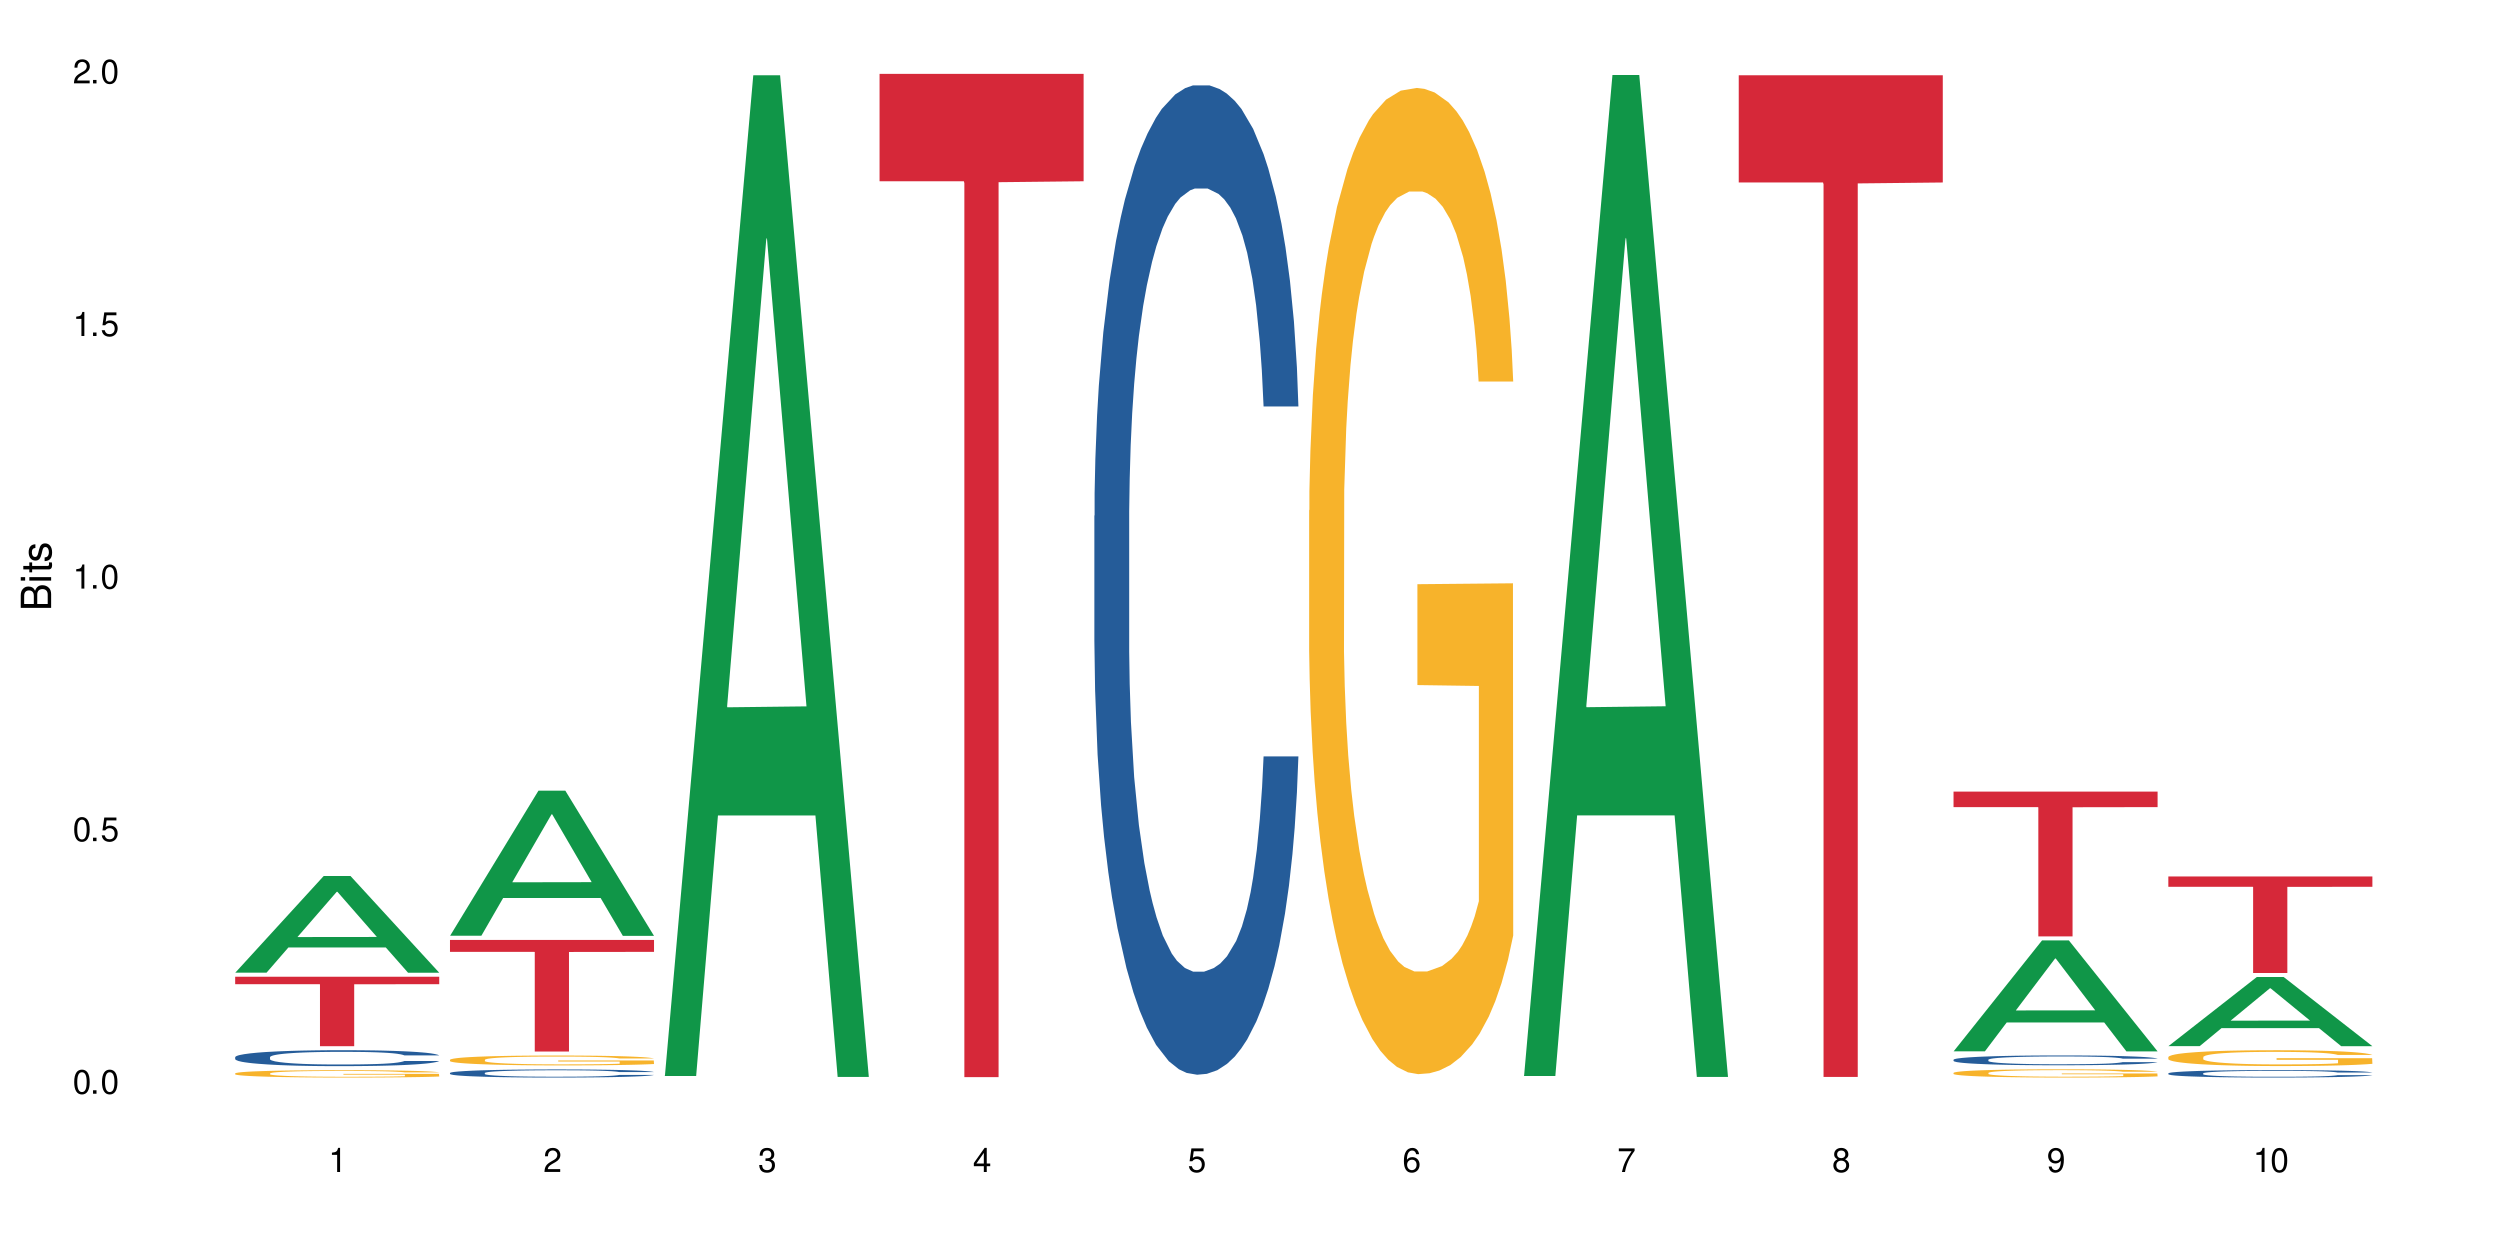 <?xml version="1.0" encoding="UTF-8"?>
<svg xmlns="http://www.w3.org/2000/svg" xmlns:xlink="http://www.w3.org/1999/xlink" width="720" height="360" viewBox="0 0 720 360">
<defs>
<g>
<g id="glyph-0-0">
</g>
<g id="glyph-0-1">
<path d="M 2.641 -6.938 C 2 -6.938 1.422 -6.656 1.078 -6.172 C 0.641 -5.562 0.406 -4.641 0.406 -3.359 C 0.406 -1.016 1.188 0.219 2.641 0.219 C 4.078 0.219 4.859 -1.016 4.859 -3.297 C 4.859 -4.641 4.656 -5.547 4.203 -6.172 C 3.844 -6.656 3.281 -6.938 2.641 -6.938 Z M 2.641 -6.188 C 3.547 -6.188 4 -5.25 4 -3.375 C 4 -1.406 3.562 -0.484 2.625 -0.484 C 1.734 -0.484 1.281 -1.438 1.281 -3.344 C 1.281 -5.25 1.734 -6.188 2.641 -6.188 Z M 2.641 -6.188 "/>
</g>
<g id="glyph-0-2">
<path d="M 1.828 -1 L 0.828 -1 L 0.828 0 L 1.828 0 Z M 1.828 -1 "/>
</g>
<g id="glyph-0-3">
<path d="M 4.562 -6.797 L 1.062 -6.797 L 0.547 -3.094 L 1.328 -3.094 C 1.719 -3.562 2.047 -3.734 2.578 -3.734 C 3.484 -3.734 4.062 -3.109 4.062 -2.094 C 4.062 -1.125 3.484 -0.531 2.578 -0.531 C 1.828 -0.531 1.375 -0.906 1.188 -1.672 L 0.328 -1.672 C 0.453 -1.109 0.547 -0.844 0.75 -0.594 C 1.125 -0.078 1.828 0.219 2.594 0.219 C 3.969 0.219 4.922 -0.781 4.922 -2.219 C 4.922 -3.562 4.031 -4.484 2.719 -4.484 C 2.25 -4.484 1.859 -4.359 1.469 -4.062 L 1.734 -5.969 L 4.562 -5.969 Z M 4.562 -6.797 "/>
</g>
<g id="glyph-0-4">
<path d="M 2.484 -4.938 L 2.484 0 L 3.328 0 L 3.328 -6.938 L 2.766 -6.938 C 2.469 -5.875 2.281 -5.734 0.984 -5.562 L 0.984 -4.938 Z M 2.484 -4.938 "/>
</g>
<g id="glyph-0-5">
<path d="M 4.859 -0.828 L 1.281 -0.828 C 1.359 -1.406 1.672 -1.781 2.5 -2.281 L 3.469 -2.828 C 4.406 -3.344 4.906 -4.062 4.906 -4.906 C 4.906 -5.484 4.672 -6.031 4.266 -6.406 C 3.859 -6.766 3.375 -6.938 2.719 -6.938 C 1.859 -6.938 1.219 -6.625 0.844 -6.031 C 0.609 -5.672 0.5 -5.234 0.484 -4.531 L 1.328 -4.531 C 1.359 -5.016 1.406 -5.281 1.531 -5.516 C 1.75 -5.938 2.188 -6.203 2.703 -6.203 C 3.469 -6.203 4.031 -5.641 4.031 -4.891 C 4.031 -4.344 3.719 -3.859 3.125 -3.516 L 2.234 -3 C 0.812 -2.172 0.406 -1.531 0.328 -0.016 L 4.859 -0.016 Z M 4.859 -0.828 "/>
</g>
<g id="glyph-0-6">
<path d="M 2.125 -3.188 L 2.578 -3.188 C 3.5 -3.188 3.984 -2.766 3.984 -1.922 C 3.984 -1.062 3.469 -0.531 2.594 -0.531 C 1.656 -0.531 1.203 -1 1.156 -2.016 L 0.312 -2.016 C 0.344 -1.453 0.438 -1.094 0.609 -0.781 C 0.953 -0.109 1.625 0.219 2.547 0.219 C 3.953 0.219 4.859 -0.625 4.859 -1.938 C 4.859 -2.828 4.516 -3.297 3.703 -3.594 C 4.344 -3.844 4.656 -4.328 4.656 -5.031 C 4.656 -6.219 3.875 -6.938 2.578 -6.938 C 1.203 -6.938 0.484 -6.172 0.453 -4.703 L 1.297 -4.703 C 1.312 -5.125 1.344 -5.359 1.453 -5.578 C 1.641 -5.969 2.062 -6.203 2.594 -6.203 C 3.344 -6.203 3.797 -5.75 3.797 -5 C 3.797 -4.516 3.609 -4.219 3.25 -4.047 C 3.016 -3.953 2.703 -3.922 2.125 -3.906 Z M 2.125 -3.188 "/>
</g>
<g id="glyph-0-7">
<path d="M 3.141 -1.672 L 3.141 0 L 3.984 0 L 3.984 -1.672 L 4.984 -1.672 L 4.984 -2.438 L 3.984 -2.438 L 3.984 -6.938 L 3.359 -6.938 L 0.266 -2.578 L 0.266 -1.672 Z M 3.141 -2.438 L 1 -2.438 L 3.141 -5.5 Z M 3.141 -2.438 "/>
</g>
<g id="glyph-0-8">
<path d="M 4.781 -5.125 C 4.609 -6.266 3.891 -6.938 2.844 -6.938 C 2.094 -6.938 1.422 -6.578 1.031 -5.953 C 0.594 -5.266 0.406 -4.422 0.406 -3.172 C 0.406 -2 0.578 -1.25 0.984 -0.641 C 1.359 -0.078 1.953 0.219 2.703 0.219 C 3.984 0.219 4.922 -0.75 4.922 -2.094 C 4.922 -3.375 4.062 -4.281 2.844 -4.281 C 2.172 -4.281 1.641 -4.031 1.281 -3.516 C 1.281 -5.234 1.828 -6.188 2.797 -6.188 C 3.391 -6.188 3.797 -5.797 3.938 -5.125 Z M 2.734 -3.531 C 3.547 -3.531 4.062 -2.953 4.062 -2.031 C 4.062 -1.156 3.484 -0.531 2.703 -0.531 C 1.922 -0.531 1.328 -1.188 1.328 -2.078 C 1.328 -2.938 1.906 -3.531 2.734 -3.531 Z M 2.734 -3.531 "/>
</g>
<g id="glyph-0-9">
<path d="M 4.984 -6.797 L 0.438 -6.797 L 0.438 -5.969 L 4.109 -5.969 C 2.5 -3.656 1.828 -2.234 1.328 0 L 2.219 0 C 2.594 -2.172 3.453 -4.047 4.984 -6.094 Z M 4.984 -6.797 "/>
</g>
<g id="glyph-0-10">
<path d="M 3.75 -3.656 C 4.469 -4.094 4.688 -4.438 4.688 -5.078 C 4.688 -6.172 3.844 -6.938 2.641 -6.938 C 1.438 -6.938 0.594 -6.172 0.594 -5.094 C 0.594 -4.438 0.812 -4.094 1.516 -3.656 C 0.734 -3.266 0.359 -2.703 0.359 -1.922 C 0.359 -0.656 1.281 0.219 2.641 0.219 C 3.984 0.219 4.922 -0.656 4.922 -1.922 C 4.922 -2.703 4.531 -3.266 3.75 -3.656 Z M 2.641 -6.188 C 3.359 -6.188 3.812 -5.75 3.812 -5.062 C 3.812 -4.406 3.344 -3.984 2.641 -3.984 C 1.922 -3.984 1.453 -4.406 1.453 -5.078 C 1.453 -5.75 1.922 -6.188 2.641 -6.188 Z M 2.641 -3.266 C 3.484 -3.266 4.062 -2.719 4.062 -1.906 C 4.062 -1.078 3.484 -0.531 2.625 -0.531 C 1.797 -0.531 1.219 -1.094 1.219 -1.906 C 1.219 -2.719 1.781 -3.266 2.641 -3.266 Z M 2.641 -3.266 "/>
</g>
<g id="glyph-0-11">
<path d="M 0.516 -1.578 C 0.672 -0.453 1.406 0.219 2.438 0.219 C 3.188 0.219 3.859 -0.141 4.266 -0.766 C 4.688 -1.453 4.891 -2.297 4.891 -3.547 C 4.891 -4.719 4.703 -5.453 4.312 -6.078 C 3.938 -6.641 3.344 -6.938 2.594 -6.938 C 1.297 -6.938 0.359 -5.969 0.359 -4.625 C 0.359 -3.344 1.234 -2.453 2.453 -2.453 C 3.094 -2.453 3.578 -2.672 4.016 -3.203 C 4 -1.484 3.469 -0.531 2.5 -0.531 C 1.906 -0.531 1.484 -0.906 1.359 -1.578 Z M 2.578 -6.203 C 3.375 -6.203 3.969 -5.531 3.969 -4.641 C 3.969 -3.797 3.391 -3.188 2.547 -3.188 C 1.734 -3.188 1.234 -3.766 1.234 -4.688 C 1.234 -5.562 1.797 -6.203 2.578 -6.203 Z M 2.578 -6.203 "/>
</g>
<g id="glyph-1-0">
</g>
<g id="glyph-1-1">
<path d="M 0 -0.953 L 0 -4.891 C 0 -5.719 -0.234 -6.344 -0.734 -6.797 C -1.188 -7.234 -1.812 -7.469 -2.5 -7.469 C -3.547 -7.469 -4.188 -7 -4.625 -5.875 C -4.984 -6.688 -5.625 -7.094 -6.531 -7.094 C -7.172 -7.094 -7.734 -6.859 -8.141 -6.391 C -8.562 -5.922 -8.75 -5.344 -8.75 -4.5 L -8.75 -0.953 Z M -4.984 -2.062 L -7.766 -2.062 L -7.766 -4.219 C -7.766 -4.844 -7.688 -5.203 -7.453 -5.5 C -7.219 -5.812 -6.859 -5.969 -6.375 -5.969 C -5.891 -5.969 -5.531 -5.812 -5.297 -5.5 C -5.062 -5.203 -4.984 -4.844 -4.984 -4.219 Z M -0.984 -2.062 L -4 -2.062 L -4 -4.781 C -4 -5.766 -3.438 -6.359 -2.484 -6.359 C -1.547 -6.359 -0.984 -5.766 -0.984 -4.781 Z M -0.984 -2.062 "/>
</g>
<g id="glyph-1-2">
<path d="M -6.281 -1.797 L -6.281 -0.797 L 0 -0.797 L 0 -1.797 Z M -8.75 -1.797 L -8.75 -0.797 L -7.484 -0.797 L -7.484 -1.797 Z M -8.75 -1.797 "/>
</g>
<g id="glyph-1-3">
<path d="M -6.281 -3.047 L -6.281 -2.016 L -8.016 -2.016 L -8.016 -1.016 L -6.281 -1.016 L -6.281 -0.172 L -5.469 -0.172 L -5.469 -1.016 L -0.719 -1.016 C -0.078 -1.016 0.281 -1.453 0.281 -2.234 C 0.281 -2.5 0.25 -2.719 0.188 -3.047 L -0.641 -3.047 C -0.609 -2.906 -0.594 -2.766 -0.594 -2.562 C -0.594 -2.141 -0.719 -2.016 -1.156 -2.016 L -5.469 -2.016 L -5.469 -3.047 Z M -6.281 -3.047 "/>
</g>
<g id="glyph-1-4">
<path d="M -4.531 -5.25 C -5.766 -5.25 -6.469 -4.422 -6.469 -2.969 C -6.469 -1.516 -5.719 -0.562 -4.547 -0.562 C -3.562 -0.562 -3.094 -1.062 -2.734 -2.562 L -2.516 -3.484 C -2.344 -4.188 -2.094 -4.469 -1.641 -4.469 C -1.047 -4.469 -0.641 -3.875 -0.641 -3 C -0.641 -2.453 -0.797 -2 -1.062 -1.75 C -1.25 -1.594 -1.422 -1.531 -1.875 -1.469 L -1.875 -0.406 C -0.422 -0.453 0.281 -1.266 0.281 -2.922 C 0.281 -4.5 -0.5 -5.516 -1.719 -5.516 C -2.656 -5.516 -3.172 -4.984 -3.469 -3.734 L -3.703 -2.766 C -3.891 -1.953 -4.156 -1.609 -4.594 -1.609 C -5.188 -1.609 -5.547 -2.125 -5.547 -2.938 C -5.547 -3.75 -5.203 -4.172 -4.531 -4.203 Z M -4.531 -5.25 "/>
</g>
</g>
</defs>
<rect x="-72" y="-36" width="864" height="432" fill="rgb(100%, 100%, 100%)" fill-opacity="1"/>
<path fill-rule="nonzero" fill="rgb(6.275%, 58.824%, 28.235%)" fill-opacity="1" d="M 67.73 280.121 L 67.793 280.098 L 93.223 252.293 L 100.945 252.293 L 126.5 280.148 L 117.52 280.148 L 111.117 272.879 L 83.051 272.879 L 76.773 280.121 L 67.73 280.121 L 85.75 269.871 L 108.543 269.844 L 97.176 256.844 L 97.051 256.82 L 96.926 256.898 L 85.688 269.844 L 85.75 269.871 Z M 67.73 280.121 "/>
<path fill-rule="nonzero" fill="rgb(14.51%, 36.078%, 60%)" fill-opacity="1" d="M 67.73 304.457 L 67.801 304.453 L 67.801 304.352 L 68.02 304.191 L 68.52 303.988 L 69.02 303.852 L 70.312 303.605 L 72.102 303.363 L 73.965 303.18 L 75.328 303.07 L 76.547 302.984 L 79.34 302.832 L 81.133 302.75 L 83.066 302.68 L 85.434 302.609 L 87.152 302.566 L 91.023 302.5 L 93.891 302.469 L 96.113 302.457 L 100.914 302.457 L 103.781 302.473 L 105.859 302.496 L 108.152 302.527 L 110.086 302.566 L 113.457 302.66 L 116.465 302.777 L 117.828 302.844 L 119.977 302.973 L 121.625 303.102 L 122.773 303.207 L 124.062 303.363 L 125.207 303.555 L 126.07 303.766 L 126.5 303.949 L 116.465 303.949 L 115.965 303.781 L 115.391 303.648 L 114.316 303.477 L 113.238 303.355 L 111.734 303.234 L 110.375 303.156 L 108.512 303.074 L 106.863 303.023 L 105.141 302.984 L 103.492 302.961 L 100.34 302.938 L 96.684 302.938 L 95.324 302.945 L 92.527 302.977 L 91.023 303.008 L 88.871 303.066 L 87.367 303.121 L 85.578 303.203 L 84.359 303.277 L 82.852 303.387 L 81.777 303.48 L 80.559 303.621 L 79.844 303.727 L 79.199 303.844 L 78.625 303.98 L 78.195 304.129 L 77.906 304.285 L 77.766 304.434 L 77.766 305.086 L 77.906 305.238 L 78.266 305.414 L 79.199 305.672 L 80.559 305.891 L 82.137 306.07 L 83.641 306.195 L 84.5 306.254 L 85.648 306.32 L 87.441 306.406 L 90.02 306.488 L 91.523 306.523 L 93.816 306.555 L 96.184 306.574 L 99.336 306.574 L 102.133 306.555 L 103.996 306.535 L 105.93 306.5 L 108.582 306.43 L 110.23 306.363 L 111.664 306.281 L 112.738 306.203 L 113.457 306.137 L 114.531 306.008 L 115.391 305.863 L 116.035 305.715 L 116.465 305.574 L 126.5 305.574 L 126.07 305.742 L 125.422 305.906 L 124.777 306.027 L 123.777 306.176 L 122.629 306.305 L 120.98 306.449 L 119.617 306.547 L 117.828 306.652 L 116.18 306.734 L 114.387 306.805 L 111.734 306.887 L 110.016 306.93 L 108.152 306.969 L 105.93 307 L 103.137 307.031 L 100.125 307.047 L 97.328 307.051 L 94.32 307.043 L 92.098 307.027 L 89.16 306.988 L 85.504 306.914 L 82.852 306.832 L 80.773 306.754 L 78.984 306.668 L 76.977 306.555 L 74.395 306.371 L 72.82 306.23 L 71.746 306.109 L 70.527 305.945 L 69.664 305.801 L 68.664 305.566 L 67.945 305.266 L 67.73 305.035 Z M 67.73 304.457 "/>
<path fill-rule="nonzero" fill="rgb(96.863%, 70.196%, 16.863%)" fill-opacity="1" d="M 67.73 309.121 L 67.801 309.121 L 67.801 309.082 L 68.09 308.992 L 68.805 308.875 L 69.738 308.773 L 70.742 308.699 L 71.387 308.656 L 72.461 308.598 L 73.395 308.555 L 75.758 308.469 L 78.77 308.387 L 80.418 308.352 L 82.281 308.32 L 84.93 308.281 L 86.148 308.27 L 89.875 308.238 L 94.105 308.219 L 98.762 308.211 L 100.914 308.215 L 103.852 308.223 L 107.863 308.242 L 110.16 308.262 L 111.949 308.281 L 113.812 308.309 L 116.105 308.348 L 118.258 308.395 L 119.977 308.438 L 121.695 308.496 L 123.129 308.559 L 124.348 308.629 L 125.422 308.707 L 126.07 308.777 L 126.5 308.844 L 116.535 308.844 L 115.965 308.777 L 115.32 308.723 L 114.242 308.66 L 113.168 308.613 L 112.094 308.578 L 110.086 308.527 L 108.367 308.496 L 106.215 308.469 L 104.137 308.449 L 101.773 308.438 L 96.543 308.438 L 93.102 308.449 L 91.094 308.465 L 89.66 308.48 L 87.656 308.508 L 86.438 308.531 L 85.719 308.547 L 83.57 308.609 L 82.137 308.664 L 81.348 308.699 L 80.344 308.758 L 79.629 308.809 L 78.84 308.887 L 78.41 308.945 L 77.836 309.078 L 77.766 309.426 L 77.98 309.5 L 78.41 309.578 L 78.984 309.648 L 79.844 309.723 L 80.703 309.777 L 82.207 309.855 L 83.496 309.906 L 84.5 309.938 L 86.438 309.992 L 87.227 310.008 L 89.09 310.043 L 91.023 310.07 L 93.387 310.094 L 95.18 310.105 L 98.047 310.113 L 101.703 310.113 L 106 310.102 L 108.727 310.086 L 110.59 310.07 L 111.809 310.059 L 113.312 310.035 L 114.387 310.016 L 115.391 309.996 L 116.609 309.965 L 116.609 309.5 L 98.906 309.496 L 98.906 309.281 L 126.426 309.277 L 126.5 310.035 L 124.992 310.09 L 123.129 310.141 L 121.34 310.18 L 119.477 310.211 L 116.824 310.25 L 114.672 310.27 L 111.375 310.297 L 108.367 310.316 L 105.215 310.328 L 102.418 310.332 L 99.121 310.336 L 96.184 310.332 L 93.031 310.32 L 90.52 310.305 L 88.227 310.285 L 85.934 310.262 L 83.066 310.219 L 81.203 310.188 L 79.27 310.145 L 77.336 310.098 L 75.613 310.043 L 74.469 310.004 L 73.32 309.957 L 72.102 309.898 L 70.957 309.832 L 70.098 309.773 L 69.309 309.707 L 68.734 309.641 L 68.16 309.555 L 67.875 309.484 L 67.73 309.426 Z M 67.73 309.121 "/>
<path fill-rule="nonzero" fill="rgb(83.922%, 15.686%, 22.353%)" fill-opacity="1" d="M 67.73 281.309 L 126.5 281.309 L 126.5 283.449 L 102.008 283.469 L 102.008 301.297 L 92.152 301.297 L 92.152 283.488 L 92.008 283.449 L 67.73 283.449 Z M 67.73 281.309 "/>
<path fill-rule="nonzero" fill="rgb(6.275%, 58.824%, 28.235%)" fill-opacity="1" d="M 129.594 269.496 L 129.656 269.457 L 155.082 227.703 L 162.805 227.703 L 188.359 269.535 L 179.383 269.535 L 172.977 258.617 L 144.91 258.617 L 138.633 269.496 L 129.594 269.496 L 147.613 254.098 L 170.402 254.059 L 159.039 234.535 L 158.914 234.496 L 158.789 234.613 L 147.547 254.059 L 147.613 254.098 Z M 129.594 269.496 "/>
<path fill-rule="nonzero" fill="rgb(14.51%, 36.078%, 60%)" fill-opacity="1" d="M 129.594 309.016 L 129.664 309.012 L 129.664 308.961 L 129.879 308.879 L 130.379 308.777 L 130.883 308.707 L 132.172 308.582 L 133.965 308.461 L 135.828 308.367 L 137.188 308.309 L 138.406 308.266 L 141.203 308.188 L 142.992 308.148 L 144.93 308.109 L 147.293 308.074 L 149.016 308.055 L 152.883 308.02 L 155.75 308.004 L 157.973 307.996 L 162.773 307.996 L 165.641 308.008 L 167.719 308.016 L 170.012 308.035 L 171.949 308.055 L 175.316 308.102 L 178.324 308.16 L 179.688 308.195 L 181.836 308.262 L 183.484 308.324 L 184.633 308.379 L 185.922 308.461 L 187.07 308.555 L 187.93 308.664 L 188.359 308.758 L 178.324 308.758 L 177.824 308.672 L 177.25 308.605 L 176.176 308.516 L 175.102 308.457 L 173.598 308.395 L 172.234 308.352 L 170.371 308.312 L 168.723 308.285 L 167.004 308.266 L 165.355 308.254 L 162.199 308.242 L 158.547 308.242 L 157.184 308.246 L 154.391 308.262 L 152.883 308.277 L 150.734 308.309 L 149.23 308.336 L 147.438 308.379 L 146.219 308.414 L 144.715 308.469 L 143.641 308.52 L 142.422 308.59 L 141.703 308.645 L 141.059 308.703 L 140.484 308.773 L 140.055 308.848 L 139.77 308.926 L 139.625 309.004 L 139.625 309.336 L 139.77 309.414 L 140.129 309.504 L 141.059 309.633 L 142.422 309.746 L 143.996 309.836 L 145.504 309.898 L 146.363 309.93 L 147.508 309.965 L 149.301 310.008 L 151.879 310.051 L 153.387 310.066 L 155.68 310.082 L 158.043 310.094 L 161.199 310.094 L 163.992 310.082 L 165.855 310.074 L 167.789 310.055 L 170.441 310.02 L 172.09 309.984 L 173.523 309.945 L 174.598 309.902 L 175.316 309.871 L 176.391 309.805 L 177.25 309.73 L 177.895 309.656 L 178.324 309.582 L 188.359 309.582 L 187.93 309.668 L 187.285 309.754 L 186.641 309.812 L 185.637 309.891 L 184.488 309.957 L 182.84 310.031 L 181.48 310.078 L 179.688 310.133 L 178.039 310.172 L 176.246 310.211 L 173.598 310.254 L 171.875 310.273 L 170.012 310.293 L 167.789 310.309 L 164.996 310.324 L 161.984 310.332 L 159.191 310.336 L 156.18 310.332 L 153.957 310.324 L 151.02 310.305 L 147.367 310.266 L 144.715 310.223 L 142.637 310.184 L 140.844 310.141 L 138.836 310.082 L 136.258 309.988 L 134.68 309.918 L 133.605 309.855 L 132.387 309.773 L 131.527 309.699 L 130.523 309.578 L 129.809 309.426 L 129.594 309.309 Z M 129.594 309.016 "/>
<path fill-rule="nonzero" fill="rgb(96.863%, 70.196%, 16.863%)" fill-opacity="1" d="M 129.594 305.211 L 129.664 305.207 L 129.664 305.156 L 129.949 305.039 L 130.668 304.879 L 131.598 304.746 L 132.602 304.641 L 133.246 304.586 L 134.32 304.508 L 135.254 304.453 L 137.617 304.336 L 140.629 304.227 L 142.277 304.18 L 144.141 304.137 L 146.793 304.086 L 148.012 304.066 L 151.738 304.027 L 155.965 304 L 160.625 303.992 L 162.773 303.996 L 165.711 304.004 L 169.727 304.035 L 172.02 304.059 L 173.812 304.086 L 175.676 304.121 L 177.969 304.172 L 180.117 304.234 L 181.836 304.297 L 183.559 304.375 L 184.992 304.457 L 186.211 304.547 L 187.285 304.656 L 187.93 304.75 L 188.359 304.84 L 178.398 304.84 L 177.824 304.75 L 177.18 304.68 L 176.105 304.594 L 175.031 304.531 L 173.953 304.48 L 171.949 304.414 L 170.227 304.371 L 168.078 304.336 L 166 304.312 L 163.633 304.297 L 162.199 304.293 L 158.402 304.293 L 154.961 304.309 L 152.957 304.328 L 151.523 304.352 L 149.516 304.391 L 148.297 304.422 L 147.582 304.441 L 145.43 304.523 L 143.996 304.594 L 143.207 304.645 L 142.207 304.723 L 141.488 304.793 L 140.699 304.895 L 140.27 304.973 L 139.695 305.152 L 139.625 305.617 L 139.84 305.719 L 140.27 305.824 L 140.844 305.918 L 141.703 306.016 L 142.562 306.09 L 144.07 306.191 L 145.359 306.262 L 146.363 306.305 L 148.297 306.375 L 149.086 306.398 L 150.949 306.445 L 152.883 306.48 L 155.25 306.512 L 157.039 306.527 L 159.906 306.539 L 163.562 306.539 L 167.863 306.523 L 170.586 306.504 L 172.449 306.484 L 173.668 306.465 L 175.172 306.438 L 176.246 306.41 L 177.25 306.383 L 178.469 306.34 L 178.469 305.719 L 160.766 305.715 L 160.766 305.422 L 188.289 305.422 L 188.359 306.438 L 186.855 306.508 L 184.992 306.574 L 183.199 306.625 L 181.336 306.672 L 178.684 306.719 L 176.535 306.75 L 173.238 306.789 L 170.227 306.812 L 167.074 306.828 L 164.277 306.836 L 160.984 306.836 L 158.043 306.832 L 154.891 306.816 L 152.383 306.797 L 150.09 306.77 L 147.797 306.734 L 144.93 306.68 L 143.066 306.637 L 141.129 306.582 L 139.195 306.516 L 137.477 306.445 L 136.328 306.395 L 135.184 306.332 L 133.965 306.254 L 132.816 306.164 L 131.957 306.082 L 131.168 305.992 L 130.594 305.906 L 130.023 305.789 L 129.734 305.695 L 129.594 305.617 Z M 129.594 305.211 "/>
<path fill-rule="nonzero" fill="rgb(83.922%, 15.686%, 22.353%)" fill-opacity="1" d="M 129.594 270.699 L 188.359 270.699 L 188.359 274.137 L 163.867 274.168 L 163.867 302.832 L 154.012 302.832 L 154.012 274.199 L 153.871 274.137 L 129.594 274.137 Z M 129.594 270.699 "/>
<path fill-rule="nonzero" fill="rgb(6.275%, 58.824%, 28.235%)" fill-opacity="1" d="M 191.453 309.891 L 191.516 309.617 L 216.945 21.676 L 224.668 21.676 L 250.219 310.16 L 241.242 310.16 L 234.84 234.855 L 206.773 234.855 L 200.492 309.891 L 191.453 309.891 L 209.473 203.703 L 232.266 203.434 L 220.898 68.809 L 220.773 68.535 L 220.648 69.348 L 209.41 203.434 L 209.473 203.703 Z M 191.453 309.891 "/>
<path fill-rule="nonzero" fill="rgb(83.922%, 15.686%, 22.353%)" fill-opacity="1" d="M 253.312 21.273 L 312.082 21.273 L 312.082 52.203 L 287.59 52.473 L 287.59 310.219 L 277.734 310.219 L 277.734 52.746 L 277.594 52.203 L 253.312 52.203 Z M 253.312 21.273 "/>
<path fill-rule="nonzero" fill="rgb(14.51%, 36.078%, 60%)" fill-opacity="1" d="M 315.176 148.57 L 315.246 148.309 L 315.246 142.059 L 315.461 132.16 L 315.961 119.66 L 316.465 111.066 L 317.754 95.699 L 319.547 80.852 L 321.41 69.395 L 322.77 62.621 L 323.988 57.414 L 326.785 47.777 L 328.578 42.828 L 330.512 38.402 L 332.875 33.973 L 334.598 31.367 L 338.465 27.203 L 341.332 25.379 L 343.555 24.598 L 348.355 24.598 L 351.223 25.637 L 353.301 26.941 L 355.594 29.023 L 357.531 31.367 L 360.898 37.098 L 363.91 44.391 L 365.27 48.559 L 367.422 56.633 L 369.07 64.445 L 370.215 71.215 L 371.504 80.852 L 372.652 92.574 L 373.512 105.855 L 373.941 117.055 L 363.91 117.055 L 363.406 106.637 L 362.832 98.562 L 361.758 87.887 L 360.684 80.332 L 359.18 72.781 L 357.816 67.832 L 355.953 62.883 L 354.305 59.758 L 352.586 57.414 L 350.938 55.852 L 347.785 54.289 L 344.129 54.289 L 342.766 54.809 L 339.973 56.891 L 338.465 58.715 L 336.316 62.363 L 334.812 65.746 L 333.02 70.957 L 331.801 75.383 L 330.297 82.156 L 329.223 88.145 L 328.004 96.742 L 327.285 103.25 L 326.641 110.543 L 326.066 119.141 L 325.637 128.254 L 325.352 137.891 L 325.207 147.266 L 325.207 187.637 L 325.352 197.012 L 325.711 207.949 L 326.641 223.84 L 328.004 237.641 L 329.578 248.582 L 331.086 256.395 L 331.945 260.039 L 333.09 264.207 L 334.883 269.418 L 337.465 274.625 L 338.969 276.711 L 341.262 278.793 L 343.625 279.836 L 346.781 279.836 L 349.574 278.793 L 351.438 277.492 L 353.375 275.406 L 356.023 270.98 L 357.672 266.812 L 359.105 261.863 L 360.184 256.914 L 360.898 252.746 L 361.973 244.676 L 362.832 235.82 L 363.48 226.703 L 363.91 217.848 L 373.941 217.848 L 373.512 228.266 L 372.867 238.422 L 372.223 245.977 L 371.219 255.094 L 370.07 263.164 L 368.422 272.281 L 367.062 278.273 L 365.27 284.781 L 363.621 289.73 L 361.832 294.16 L 359.18 299.367 L 357.457 301.973 L 355.594 304.316 L 353.375 306.398 L 350.578 308.223 L 347.57 309.266 L 344.773 309.523 L 341.762 309.004 L 339.543 307.961 L 336.602 305.617 L 332.949 300.93 L 330.297 295.98 L 328.219 291.035 L 326.426 285.824 L 324.418 278.793 L 321.84 267.332 L 320.262 258.477 L 319.188 251.184 L 317.969 241.027 L 317.109 231.914 L 316.105 217.328 L 315.391 198.836 L 315.176 184.512 Z M 315.176 148.57 "/>
<path fill-rule="nonzero" fill="rgb(96.863%, 70.196%, 16.863%)" fill-opacity="1" d="M 377.035 146.98 L 377.105 146.719 L 377.105 141.531 L 377.395 129.859 L 378.109 113.777 L 379.043 100.551 L 380.047 90.176 L 380.691 84.727 L 381.766 76.945 L 382.695 71.238 L 385.062 59.566 L 388.07 48.672 L 389.719 44.004 L 391.582 39.594 L 394.234 34.668 L 395.453 32.852 L 399.18 28.699 L 403.41 26.105 L 408.066 25.328 L 410.219 25.59 L 413.156 26.625 L 417.168 29.48 L 419.461 32.074 L 421.254 34.668 L 423.117 38.039 L 425.41 43.227 L 427.562 49.453 L 429.281 55.676 L 431 63.457 L 432.434 71.758 L 433.652 80.836 L 434.727 91.73 L 435.375 100.809 L 435.805 109.887 L 425.84 109.887 L 425.27 100.809 L 424.621 93.805 L 423.547 85.246 L 422.473 79.023 L 421.398 74.094 L 419.391 67.348 L 417.672 63.199 L 415.52 59.566 L 413.441 57.234 L 411.078 55.676 L 409.645 55.156 L 405.848 55.156 L 402.406 56.973 L 400.398 59.051 L 398.965 61.125 L 396.961 65.016 L 395.742 68.129 L 395.023 70.203 L 392.875 78.242 L 391.441 85.508 L 390.652 90.434 L 389.648 98.215 L 388.934 105.219 L 388.145 115.594 L 387.715 123.375 L 387.141 141.016 L 387.07 187.703 L 387.285 197.559 L 387.715 208.195 L 388.289 217.531 L 389.148 227.391 L 390.008 234.91 L 391.512 245.027 L 392.801 251.77 L 393.805 256.18 L 395.742 263.184 L 396.527 265.52 L 398.391 270.188 L 400.328 273.82 L 402.691 276.93 L 404.484 278.488 L 407.352 279.785 L 411.008 279.785 L 415.305 278.227 L 418.031 276.152 L 419.895 274.078 L 421.109 272.262 L 422.617 269.41 L 423.691 266.816 L 424.695 263.961 L 425.914 259.551 L 425.914 197.559 L 408.211 197.301 L 408.211 168.25 L 435.73 167.988 L 435.805 269.41 L 434.297 276.414 L 432.434 283.156 L 430.645 288.344 L 428.781 292.754 L 426.129 297.684 L 423.977 300.793 L 420.68 304.426 L 417.672 306.762 L 414.52 308.316 L 411.723 309.094 L 408.426 309.355 L 405.488 308.836 L 402.336 307.277 L 399.824 305.203 L 397.531 302.609 L 395.238 299.238 L 392.371 293.793 L 390.508 289.383 L 388.574 283.934 L 386.641 277.449 L 384.918 270.445 L 383.773 265 L 382.625 258.773 L 381.406 250.992 L 380.262 242.176 L 379.398 234.133 L 378.613 225.055 L 378.039 216.496 L 377.465 204.824 L 377.18 195.484 L 377.035 187.445 Z M 377.035 146.98 "/>
<path fill-rule="nonzero" fill="rgb(6.275%, 58.824%, 28.235%)" fill-opacity="1" d="M 438.895 309.891 L 438.957 309.617 L 464.387 21.594 L 472.109 21.594 L 497.664 310.16 L 488.688 310.16 L 482.281 234.836 L 454.215 234.836 L 447.938 309.891 L 438.895 309.891 L 456.914 203.676 L 479.707 203.402 L 468.344 68.738 L 468.219 68.469 L 468.09 69.281 L 456.852 203.402 L 456.914 203.676 Z M 438.895 309.891 "/>
<path fill-rule="nonzero" fill="rgb(83.922%, 15.686%, 22.353%)" fill-opacity="1" d="M 500.758 21.676 L 559.523 21.676 L 559.523 52.555 L 535.031 52.824 L 535.031 310.16 L 525.18 310.16 L 525.18 53.098 L 525.035 52.555 L 500.758 52.555 Z M 500.758 21.676 "/>
<path fill-rule="nonzero" fill="rgb(6.275%, 58.824%, 28.235%)" fill-opacity="1" d="M 562.617 302.777 L 562.68 302.746 L 588.109 270.836 L 595.832 270.836 L 621.387 302.805 L 612.406 302.805 L 606.004 294.461 L 577.938 294.461 L 571.66 302.777 L 562.617 302.777 L 580.637 291.008 L 603.43 290.98 L 592.066 276.059 L 591.938 276.031 L 591.812 276.121 L 580.574 290.98 L 580.637 291.008 Z M 562.617 302.777 "/>
<path fill-rule="nonzero" fill="rgb(14.51%, 36.078%, 60%)" fill-opacity="1" d="M 562.617 305.199 L 562.691 305.195 L 562.691 305.133 L 562.906 305.035 L 563.406 304.91 L 563.906 304.828 L 565.199 304.672 L 566.988 304.527 L 568.852 304.414 L 570.215 304.344 L 571.434 304.293 L 574.227 304.199 L 576.02 304.148 L 577.953 304.105 L 580.32 304.059 L 582.039 304.035 L 585.91 303.992 L 588.777 303.977 L 591 303.969 L 595.801 303.969 L 598.668 303.977 L 600.746 303.992 L 603.039 304.012 L 604.973 304.035 L 608.344 304.09 L 611.352 304.164 L 612.715 304.207 L 614.863 304.285 L 616.512 304.363 L 617.66 304.43 L 618.949 304.527 L 620.098 304.645 L 620.957 304.773 L 621.387 304.887 L 611.352 304.887 L 610.852 304.781 L 610.277 304.703 L 609.203 304.598 L 608.129 304.52 L 606.621 304.445 L 605.262 304.398 L 603.398 304.348 L 601.75 304.316 L 600.027 304.293 L 598.379 304.277 L 595.227 304.262 L 591.57 304.262 L 590.211 304.266 L 587.414 304.289 L 585.91 304.305 L 583.762 304.344 L 582.254 304.375 L 580.465 304.43 L 579.246 304.473 L 577.738 304.539 L 576.664 304.598 L 575.445 304.684 L 574.73 304.75 L 574.086 304.82 L 573.512 304.906 L 573.082 304.996 L 572.793 305.094 L 572.652 305.188 L 572.652 305.586 L 572.793 305.68 L 573.152 305.789 L 574.086 305.945 L 575.445 306.086 L 577.023 306.191 L 578.527 306.27 L 579.387 306.305 L 580.535 306.348 L 582.328 306.398 L 584.906 306.453 L 586.41 306.473 L 588.707 306.492 L 591.07 306.504 L 594.223 306.504 L 597.02 306.492 L 598.883 306.48 L 600.816 306.461 L 603.469 306.414 L 605.117 306.375 L 606.551 306.324 L 607.625 306.277 L 608.344 306.234 L 609.418 306.152 L 610.277 306.066 L 610.922 305.977 L 611.352 305.887 L 621.387 305.887 L 620.957 305.992 L 620.312 306.094 L 619.664 306.168 L 618.664 306.258 L 617.516 306.336 L 615.867 306.43 L 614.504 306.488 L 612.715 306.551 L 611.066 306.602 L 609.273 306.645 L 606.621 306.699 L 604.902 306.723 L 603.039 306.746 L 600.816 306.766 L 598.023 306.785 L 595.012 306.797 L 592.219 306.797 L 589.207 306.793 L 586.984 306.781 L 584.047 306.758 L 580.391 306.715 L 577.738 306.664 L 575.66 306.613 L 573.871 306.562 L 571.863 306.492 L 569.281 306.379 L 567.707 306.293 L 566.633 306.219 L 565.414 306.117 L 564.555 306.027 L 563.551 305.883 L 562.832 305.699 L 562.617 305.555 Z M 562.617 305.199 "/>
<path fill-rule="nonzero" fill="rgb(96.863%, 70.196%, 16.863%)" fill-opacity="1" d="M 562.617 308.977 L 562.691 308.977 L 562.691 308.93 L 562.977 308.832 L 563.691 308.699 L 564.625 308.59 L 565.629 308.5 L 566.273 308.457 L 567.348 308.391 L 568.281 308.344 L 570.645 308.246 L 573.656 308.156 L 575.305 308.117 L 577.168 308.078 L 579.816 308.039 L 581.035 308.023 L 584.762 307.988 L 588.992 307.965 L 593.648 307.961 L 595.801 307.961 L 598.738 307.969 L 602.754 307.992 L 605.047 308.016 L 606.836 308.039 L 608.699 308.066 L 610.992 308.109 L 613.145 308.16 L 614.863 308.215 L 616.586 308.277 L 618.016 308.348 L 619.234 308.422 L 620.312 308.516 L 620.957 308.59 L 621.387 308.668 L 611.426 308.668 L 610.852 308.59 L 610.207 308.531 L 609.129 308.461 L 608.055 308.41 L 606.98 308.367 L 604.973 308.312 L 603.254 308.277 L 601.105 308.246 L 599.023 308.227 L 596.66 308.215 L 595.227 308.207 L 591.43 308.207 L 587.988 308.223 L 585.98 308.242 L 584.547 308.258 L 582.543 308.293 L 581.324 308.316 L 580.605 308.336 L 578.457 308.402 L 577.023 308.461 L 576.234 308.504 L 575.23 308.57 L 574.516 308.629 L 573.727 308.715 L 573.297 308.781 L 572.723 308.926 L 572.652 309.316 L 572.867 309.398 L 573.297 309.488 L 573.871 309.566 L 574.73 309.648 L 575.59 309.711 L 577.094 309.797 L 578.387 309.855 L 579.387 309.891 L 581.324 309.949 L 582.113 309.969 L 583.977 310.008 L 585.91 310.039 L 588.273 310.062 L 590.066 310.078 L 592.934 310.09 L 596.59 310.09 L 600.891 310.074 L 603.613 310.059 L 605.477 310.039 L 606.695 310.023 L 608.199 310 L 609.273 309.98 L 610.277 309.957 L 611.496 309.918 L 611.496 309.398 L 593.793 309.398 L 593.793 309.156 L 621.312 309.152 L 621.387 310 L 619.879 310.059 L 618.016 310.117 L 616.227 310.16 L 614.363 310.195 L 611.711 310.238 L 609.559 310.266 L 606.266 310.293 L 603.254 310.312 L 600.102 310.328 L 597.305 310.332 L 594.008 310.336 L 591.07 310.332 L 587.918 310.316 L 585.41 310.301 L 583.113 310.277 L 580.82 310.25 L 577.953 310.207 L 576.09 310.168 L 574.156 310.121 L 572.223 310.07 L 570.5 310.012 L 569.355 309.965 L 568.207 309.914 L 566.988 309.848 L 565.844 309.773 L 564.984 309.707 L 564.195 309.629 L 563.621 309.559 L 563.047 309.461 L 562.762 309.383 L 562.617 309.316 Z M 562.617 308.977 "/>
<path fill-rule="nonzero" fill="rgb(83.922%, 15.686%, 22.353%)" fill-opacity="1" d="M 562.617 227.988 L 621.387 227.988 L 621.387 232.449 L 596.895 232.488 L 596.895 269.676 L 587.039 269.676 L 587.039 232.527 L 586.895 232.449 L 562.617 232.449 Z M 562.617 227.988 "/>
<path fill-rule="nonzero" fill="rgb(6.275%, 58.824%, 28.235%)" fill-opacity="1" d="M 624.48 301.285 L 624.543 301.266 L 649.969 281.375 L 657.691 281.375 L 683.246 301.305 L 674.27 301.305 L 667.863 296.102 L 639.797 296.102 L 633.52 301.285 L 624.48 301.285 L 642.5 293.949 L 665.289 293.93 L 653.926 284.629 L 653.801 284.613 L 653.676 284.668 L 642.438 293.93 L 642.5 293.949 Z M 624.48 301.285 "/>
<path fill-rule="nonzero" fill="rgb(14.51%, 36.078%, 60%)" fill-opacity="1" d="M 624.48 309.121 L 624.551 309.117 L 624.551 309.07 L 624.766 308.996 L 625.266 308.902 L 625.77 308.836 L 627.059 308.723 L 628.852 308.609 L 630.715 308.523 L 632.074 308.473 L 633.293 308.43 L 636.09 308.359 L 637.879 308.32 L 639.816 308.289 L 642.18 308.254 L 643.902 308.234 L 647.77 308.203 L 650.637 308.191 L 652.859 308.184 L 657.66 308.184 L 660.527 308.191 L 662.605 308.203 L 664.898 308.219 L 666.836 308.234 L 670.203 308.277 L 673.215 308.332 L 674.574 308.363 L 676.727 308.426 L 678.375 308.484 L 679.52 308.535 L 680.809 308.609 L 681.957 308.695 L 682.816 308.797 L 683.246 308.883 L 673.215 308.883 L 672.711 308.805 L 672.137 308.742 L 671.062 308.66 L 669.988 308.605 L 668.484 308.547 L 667.121 308.512 L 665.258 308.473 L 663.609 308.449 L 661.891 308.43 L 660.242 308.418 L 657.086 308.406 L 653.434 308.406 L 652.07 308.41 L 649.277 308.426 L 647.77 308.441 L 645.621 308.469 L 644.117 308.496 L 642.324 308.535 L 641.105 308.566 L 639.602 308.617 L 638.527 308.664 L 637.309 308.73 L 636.59 308.777 L 635.945 308.832 L 635.371 308.898 L 634.941 308.965 L 634.656 309.039 L 634.512 309.109 L 634.512 309.414 L 634.656 309.484 L 635.016 309.57 L 635.945 309.688 L 637.309 309.793 L 638.883 309.875 L 640.391 309.934 L 641.25 309.961 L 642.395 309.992 L 644.188 310.031 L 646.766 310.07 L 648.273 310.086 L 650.566 310.102 L 652.93 310.109 L 656.086 310.109 L 658.879 310.102 L 660.742 310.094 L 662.68 310.078 L 665.328 310.043 L 666.977 310.012 L 668.41 309.977 L 669.488 309.938 L 670.203 309.906 L 671.277 309.848 L 672.137 309.777 L 672.781 309.711 L 673.215 309.645 L 683.246 309.645 L 682.816 309.723 L 682.172 309.797 L 681.527 309.855 L 680.523 309.926 L 679.375 309.984 L 677.727 310.055 L 676.367 310.098 L 674.574 310.148 L 672.926 310.188 L 671.133 310.219 L 668.484 310.258 L 666.762 310.277 L 664.898 310.297 L 662.68 310.312 L 659.883 310.324 L 656.871 310.332 L 654.078 310.336 L 651.066 310.332 L 648.848 310.324 L 645.906 310.305 L 642.254 310.27 L 639.602 310.234 L 637.523 310.195 L 635.73 310.156 L 633.723 310.102 L 631.145 310.016 L 629.566 309.949 L 628.492 309.895 L 627.273 309.816 L 626.414 309.75 L 625.41 309.641 L 624.695 309.5 L 624.48 309.391 Z M 624.48 309.121 "/>
<path fill-rule="nonzero" fill="rgb(96.863%, 70.196%, 16.863%)" fill-opacity="1" d="M 624.48 304.418 L 624.551 304.414 L 624.551 304.328 L 624.836 304.141 L 625.555 303.883 L 626.484 303.672 L 627.488 303.504 L 628.133 303.418 L 629.207 303.293 L 630.141 303.203 L 632.504 303.016 L 635.516 302.84 L 637.164 302.766 L 639.027 302.695 L 641.68 302.613 L 642.898 302.586 L 646.625 302.52 L 650.852 302.477 L 655.512 302.465 L 657.66 302.469 L 660.598 302.484 L 664.613 302.531 L 666.906 302.574 L 668.699 302.613 L 670.562 302.668 L 672.855 302.75 L 675.004 302.852 L 676.727 302.953 L 678.445 303.078 L 679.879 303.211 L 681.098 303.355 L 682.172 303.531 L 682.816 303.676 L 683.246 303.82 L 673.285 303.82 L 672.711 303.676 L 672.066 303.562 L 670.992 303.426 L 669.918 303.324 L 668.84 303.246 L 666.836 303.141 L 665.113 303.07 L 662.965 303.016 L 660.887 302.977 L 658.52 302.953 L 657.086 302.941 L 653.289 302.941 L 649.848 302.973 L 647.844 303.004 L 646.41 303.039 L 644.402 303.102 L 643.184 303.152 L 642.469 303.184 L 640.316 303.312 L 638.883 303.43 L 638.098 303.508 L 637.094 303.633 L 636.375 303.746 L 635.586 303.914 L 635.156 304.039 L 634.586 304.32 L 634.512 305.07 L 634.727 305.23 L 635.156 305.398 L 635.73 305.551 L 636.59 305.707 L 637.449 305.828 L 638.957 305.992 L 640.246 306.098 L 641.25 306.168 L 643.184 306.281 L 643.973 306.32 L 645.836 306.395 L 647.77 306.453 L 650.137 306.504 L 651.926 306.527 L 654.793 306.547 L 658.449 306.547 L 662.75 306.523 L 665.473 306.488 L 667.336 306.457 L 668.555 306.426 L 670.059 306.383 L 671.133 306.34 L 672.137 306.293 L 673.355 306.223 L 673.355 305.23 L 655.656 305.223 L 655.656 304.758 L 683.176 304.754 L 683.246 306.383 L 681.742 306.496 L 679.879 306.602 L 678.086 306.688 L 676.223 306.758 L 673.57 306.836 L 671.422 306.887 L 668.125 306.945 L 665.113 306.98 L 661.961 307.008 L 659.168 307.02 L 655.871 307.023 L 652.93 307.016 L 649.777 306.988 L 647.27 306.957 L 644.977 306.914 L 642.684 306.859 L 639.816 306.773 L 637.953 306.703 L 636.016 306.613 L 634.082 306.512 L 632.363 306.398 L 631.215 306.312 L 630.07 306.211 L 628.852 306.086 L 627.703 305.945 L 626.844 305.816 L 626.055 305.672 L 625.48 305.531 L 624.91 305.344 L 624.621 305.195 L 624.48 305.066 Z M 624.48 304.418 "/>
<path fill-rule="nonzero" fill="rgb(83.922%, 15.686%, 22.353%)" fill-opacity="1" d="M 624.48 252.418 L 683.246 252.418 L 683.246 255.395 L 658.754 255.422 L 658.754 280.215 L 648.898 280.215 L 648.898 255.445 L 648.758 255.395 L 624.48 255.395 Z M 624.48 252.418 "/>
<g fill="rgb(0%, 0%, 0%)" fill-opacity="1">
<use xlink:href="#glyph-0-1" x="20.965" y="314.993"/>
<use xlink:href="#glyph-0-2" x="25.965" y="314.993"/>
<use xlink:href="#glyph-0-1" x="28.965" y="314.993"/>
</g>
<g fill="rgb(0%, 0%, 0%)" fill-opacity="1">
<use xlink:href="#glyph-0-1" x="20.965" y="242.251"/>
<use xlink:href="#glyph-0-2" x="25.965" y="242.251"/>
<use xlink:href="#glyph-0-3" x="28.965" y="242.251"/>
</g>
<g fill="rgb(0%, 0%, 0%)" fill-opacity="1">
<use xlink:href="#glyph-0-4" x="20.965" y="169.509"/>
<use xlink:href="#glyph-0-2" x="25.965" y="169.509"/>
<use xlink:href="#glyph-0-1" x="28.965" y="169.509"/>
</g>
<g fill="rgb(0%, 0%, 0%)" fill-opacity="1">
<use xlink:href="#glyph-0-4" x="20.965" y="96.767"/>
<use xlink:href="#glyph-0-2" x="25.965" y="96.767"/>
<use xlink:href="#glyph-0-3" x="28.965" y="96.767"/>
</g>
<g fill="rgb(0%, 0%, 0%)" fill-opacity="1">
<use xlink:href="#glyph-0-5" x="20.965" y="24.024"/>
<use xlink:href="#glyph-0-2" x="25.965" y="24.024"/>
<use xlink:href="#glyph-0-1" x="28.965" y="24.024"/>
</g>
<g fill="rgb(0%, 0%, 0%)" fill-opacity="1">
<use xlink:href="#glyph-0-4" x="94.613" y="337.532"/>
</g>
<g fill="rgb(0%, 0%, 0%)" fill-opacity="1">
<use xlink:href="#glyph-0-5" x="156.477" y="337.532"/>
</g>
<g fill="rgb(0%, 0%, 0%)" fill-opacity="1">
<use xlink:href="#glyph-0-6" x="218.336" y="337.532"/>
</g>
<g fill="rgb(0%, 0%, 0%)" fill-opacity="1">
<use xlink:href="#glyph-0-7" x="280.199" y="337.532"/>
</g>
<g fill="rgb(0%, 0%, 0%)" fill-opacity="1">
<use xlink:href="#glyph-0-3" x="342.059" y="337.532"/>
</g>
<g fill="rgb(0%, 0%, 0%)" fill-opacity="1">
<use xlink:href="#glyph-0-8" x="403.918" y="337.532"/>
</g>
<g fill="rgb(0%, 0%, 0%)" fill-opacity="1">
<use xlink:href="#glyph-0-9" x="465.781" y="337.532"/>
</g>
<g fill="rgb(0%, 0%, 0%)" fill-opacity="1">
<use xlink:href="#glyph-0-10" x="527.641" y="337.532"/>
</g>
<g fill="rgb(0%, 0%, 0%)" fill-opacity="1">
<use xlink:href="#glyph-0-11" x="589.5" y="337.532"/>
</g>
<g fill="rgb(0%, 0%, 0%)" fill-opacity="1">
<use xlink:href="#glyph-0-4" x="648.863" y="337.532"/>
<use xlink:href="#glyph-0-1" x="653.863" y="337.532"/>
</g>
<g fill="rgb(0%, 0%, 0%)" fill-opacity="1">
<use xlink:href="#glyph-1-1" x="14.725" y="176.012"/>
<use xlink:href="#glyph-1-2" x="14.725" y="168.012"/>
<use xlink:href="#glyph-1-3" x="14.725" y="165.012"/>
<use xlink:href="#glyph-1-4" x="14.725" y="162.012"/>
</g>
</svg>
